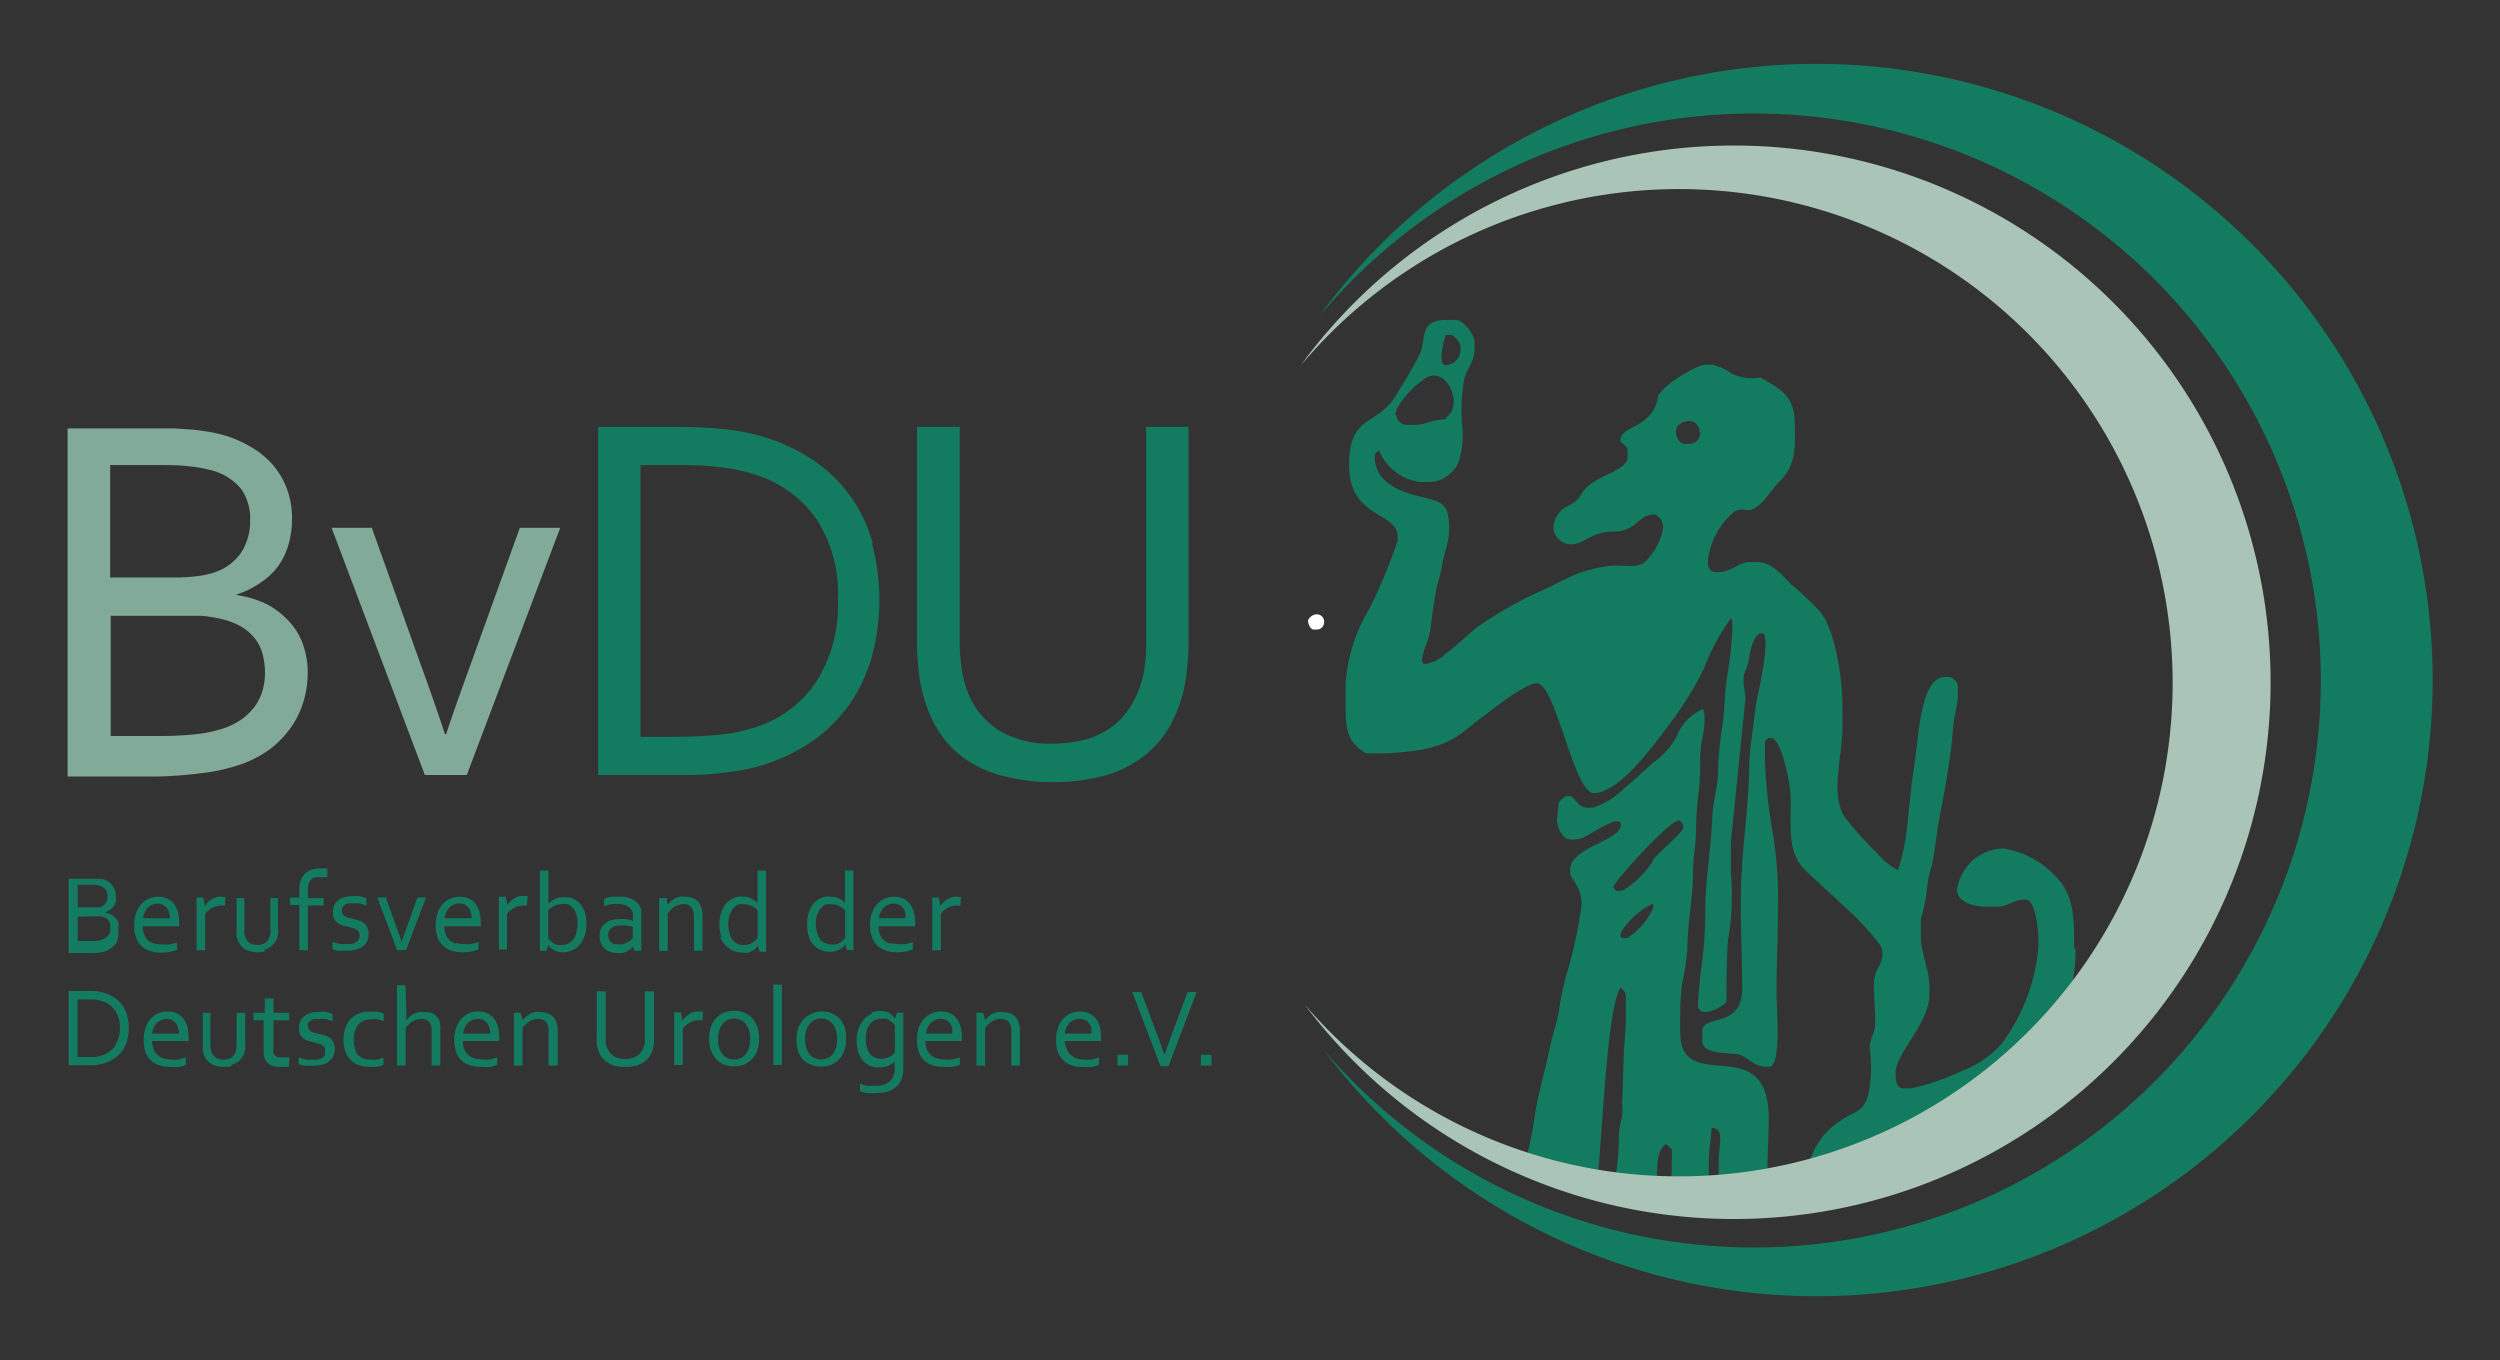 <?xml version="1.0" encoding="UTF-8"?> <svg xmlns="http://www.w3.org/2000/svg" id="Ebene_1" data-name="Ebene 1" viewBox="0 0 147.93 80.5"><rect x="0" y="0" width="147.93" height="80.5" fill="#333333" stroke="none"/><defs><style>.cls-1{fill:#127b60;}.cls-2{fill:#abc4b8;}.cls-3{fill:#81aa98;}.cls-4{fill:#fff;}</style></defs><path class="cls-1" d="M97.78,51a6,6,0,0,1-1.61,1.61.82.82,0,0,1-.38.11c-.23,0-.25-.12-.34-.25a7.12,7.12,0,0,1,.72-.92c1-1.18,2.77-3,3.17-3,.1,0,.25.18.25.34V49c0,.24-1.5,1.49-1.81,1.91m-1.9,4.42a1.1,1.1,0,0,1,.29-.52,4.3,4.3,0,0,1,1.65-1.34v.26a4.12,4.12,0,0,1-1.52,1.77h-.17c-.14,0-.25,0-.25-.17m8.7,14c0-1,.08-2.05.08-3.14,0-3.57-2.34-2.92-3.89-3.26-.77-.16-1.35-.58-1.35-1.89V60.6a19.88,19.88,0,0,1,.1-2.34,15.55,15.55,0,0,0,.33-2.13c0-1.57.34-3.1.33-4.47,0-.85.14-1.47.17-2.28,0-.44.06-1.88.14-2.31a16.18,16.18,0,0,0,.11-2.34,8.5,8.5,0,0,1,.17-1.26,4.41,4.41,0,0,0,.09-.84v-.26a1,1,0,0,0-.09-.41h0a2.81,2.81,0,0,0-1.54,1.58,4.48,4.48,0,0,1-1.44,1.61c-.26.24-.92.86-1.62,1.44a5,5,0,0,1-1.9,1.2h-.34c-.62,0-.71-.68-1.09-.68h-.09c-.21,0-.32.21-.51.34l-.1,1a1.46,1.46,0,0,0,.54,1.18,1.57,1.57,0,0,0,1.23-.19c.31-.14,2-1.3,2-.65,0,1-3,1.3-3,2.7v.17c0,.34.68.78.68,1.85a26.48,26.48,0,0,1-.92,4.23,19.5,19.5,0,0,0-.43,2.1c-.08.56-.38,1.42-.5,2-.27,1.33-.72,2.86-.92,4.15a20.56,20.56,0,0,1-.4,2.13c0,.12-.06.22-.09.33a27.29,27.29,0,0,0,4.23,1c.32-3.55.56-9.61,1.31-11a.71.71,0,0,1,.21.17.6.6,0,0,1,.13.42v1.43l-.13,1.93L96,65c-.08.5.09.5-.06,1.24a4.59,4.59,0,0,0-.15,1.21,16.54,16.54,0,0,1-.18,2.13c.76.09,1.58.15,2.44.18,0-.87,0-1.71.53-2.06l.35.32c0,.61,0,1.2-.05,1.77.71,0,1.46,0,2.23,0v-.86c0-.93.15-1.56.17-2.19.8,0,.42,1,.42,1.94V69.7c.79,0,1.6-.12,2.45-.23l.43-.07"></path><path class="cls-1" d="M100.6,25.58a.63.63,0,0,1-.67.68h-.26c-.31,0-.5-.43-.5-.76s.38-.56.72-.59h0a.62.62,0,0,1,.67.67m-18-1c0-.55,1-1.69,1.73-2.16a1.12,1.12,0,0,1,.55-.2,1,1,0,0,1,.72.35,1.85,1.85,0,0,1,.46,1.17c0,.62-.23.72-.46,1a.21.21,0,0,0,0,.06,4.63,4.63,0,0,0-1.23.25,2.45,2.45,0,0,1-.63.09H83.3a.64.64,0,0,1-.68-.59m3-2.95h-.08c-.55,0,0-1.78,0-1.78h.29c.24,0,.59.49.59.68v.25a.9.9,0,0,1-.84.85m37.15,34.51v-.59c0-1.76-.22-2.79-1.12-3.69a5.37,5.37,0,0,0-3.1-1.63,2.86,2.86,0,0,0-2.71,2.45c0,.72,1,1,1.69,1h.68c.66,0,1-.42,1.6-.42h.09c.58,0,.76,1.75.76,2.45V56a11.19,11.19,0,0,1-2.22,5.81,6.19,6.19,0,0,1-2.38,1.59,13.6,13.6,0,0,1-2.92,1h-.5c-.34,0-.43-.41-.43-.76v-.17c0-1.16,2-2.9,2-4.64v-.42c0-1-.51-2-.51-3v-1a12.57,12.57,0,0,0,.34-1.61,7.15,7.15,0,0,1,.32-1.62c.21-1.1.31-2.19.53-3.27s.42-2.34.56-3.31c.09-.57.12-1.26.18-1.76s.26-1.31.26-1.6v-.67a.64.64,0,0,0-.5-.51h-.26c-1.5,0-1.57,3.77-1.82,5.27-.17,1-.27,2.16-.38,3.16a13.36,13.36,0,0,1-.58,3,4,4,0,0,1-1.23-1,20.2,20.2,0,0,1-1.91-2.12l-.07-.11c-.79-1.42-.08-3.4-.08-5.31V41.87c0-1.92-.45-4.48-1.25-5.59A16.61,16.61,0,0,0,106,34.59c-.49-.49-1.15-1.33-2-1.33h-.51c-.61,0-1,.59-1.85.59h-.17c-.27,0-.42-.3-.42-.59a4.44,4.44,0,0,1,1.59-3c.68-.35.77.34,1.68-.6.36-.38.57-.75,1-1.19.9-.9.94-1.84.87-3.61-.06-1.54-1-1.91-2-2.52a3,3,0,0,1-1.66-.2,3.35,3.35,0,0,0-1.21-.56h-.42a2.94,2.94,0,0,0-1,.41c-.8.43-1.73,1.11-1.8,1.54-.32,1.83-2.22,1.64-2.22,2.52,0,.18.43.29.43.59v.42c0,.76-1.77,1.06-2.47,1.83-.54.6-.25.63-1.12,1.08a1.47,1.47,0,0,0-.8,1.31,1.05,1.05,0,0,0,1,.93c.89,0,1.2-.77,2.62-.76,1.26,0,1.43-1,2.28-1,.35,0,.59.41.59.76a3.55,3.55,0,0,1-.91,1.87c-.53.68-1.37.27-2.37.42-2,.31-2.45.82-4,1.49a23.65,23.65,0,0,0-3.55,2c-.46.3-1.24,1.1-2,1.67a2.43,2.43,0,0,1-1.23.63h0c-.16,0-.21-.08-.21-.26a3.16,3.16,0,0,1,.21-.78,5,5,0,0,0,.29-1c.09-.83.16-1.22.28-2s.3-1.13.42-1.86c.06-.36.18-.76.28-1.13a3.14,3.14,0,0,0,.12-.75,3.57,3.57,0,0,0-.12-1.27c-.19-.48-.58-.6-1.27-.78l-.75-.19c-1.07-.3-2.25-.92-2.25-2.23V27c0-.23.13-.25.26-.34a3,3,0,0,0,2.45,1.86h.59a1.75,1.75,0,0,0,1-.37,2,2,0,0,0,.63-.73A5.21,5.21,0,0,0,86.5,25a11.09,11.09,0,0,1,.14-2.56c.21-.8.62-.9.62-2v-.16c0-.49-.7-1.35-1.09-1.35h-.55c-.84,0-1.13.27-1.27.63s-.12.8-.3,1.3a22.67,22.67,0,0,1-1.32,2.31c-1.11,2.15-2.9,1.17-2.9,4.36s2.87,2.72,2.87,4.22V32A31.05,31.05,0,0,1,81,36.07a9.73,9.73,0,0,0-1.38,4.45v.76c0,1.85,0,2.52,1.18,3.29a16.19,16.19,0,0,0,3.59-.26,6.33,6.33,0,0,0,1.27-.43,5.32,5.32,0,0,0,.95-.59c.71-.54,3.51-2.86,4.32-2.86,1.13,0,2.19,6.5,3.38,6.5,1.62,0,3.9-3.33,4.75-4.45.23-.3.55-.79.87-1.3s.7-1.2.88-1.59a13,13,0,0,1,1.61-3c.11.22.08-.07.08.25v.59a24.62,24.62,0,0,1-.32,2.72c-.14.92-.12,1.9-.26,2.77a19.9,19.9,0,0,0-.26,2.78c0,.79-.31,1.8-.34,2.61-.07,1.84-.43,4-.42,5.66a23.45,23.45,0,0,1-.17,2.87,26.7,26.7,0,0,0-.26,2.7.39.39,0,0,0,.34.34h.17a2.2,2.2,0,0,0,1.18-.59c0-.58,0-3.42.13-3.92a14.91,14.91,0,0,0,.13-3.68V49.8l.86-8.44c0-.47-.13-.66-.11-1.18s.18-.47.28-1,.27-1.71.82-1.71-.2,3.46-.28,3.76-.48,3.41-.48,3.83c0,2.68-.5,5.37-.5,8.19v.42c0,1.71.07,3.14.08,4.81,0,2.44-2.36,1.5-2.36,2.53v.59c0,.71,1.23.71,1.94.76s1,.76,1.86.76h.17c.72,0,.42-3.53.42-4.39,0-1.65.08-3,.08-4.72a24.26,24.26,0,0,0-.27-4.54,31.89,31.89,0,0,1-.49-4.32V44a.33.33,0,0,1,.34-.34c.61,0,1.18,2.64,1.18,3.63,0,1.79-.15,3.09.74,4.07.37.41,1.45,1.35,2.47,2.32a15.35,15.35,0,0,1,2,2.14,1,1,0,0,1,.22.5,1.75,1.75,0,0,1-.22.88,2.12,2.12,0,0,0-.29,1c0,.83.08,1.47.08,2.37,0,.58-.33.86-.33,1.44a7.91,7.91,0,0,1-.1,2.85c-.28.88-.72.91-1.34,1.27-.11.07-.23.14-.36.24a4.33,4.33,0,0,0-1.8,2.54,23.6,23.6,0,0,0,2.3-.68,1.58,1.58,0,0,1,.79-.32v0c.81-.32,1.58-.67,2.31-1l0,0h0a30.38,30.38,0,0,0,10.17-8.6,10.91,10.91,0,0,0,.22-2.16"></path><path class="cls-2" d="M77,21.59l.26-.37a31.76,31.76,0,1,1-.07,38.21A29.21,29.21,0,1,0,77,21.59"></path><path class="cls-1" d="M59,43.15a4.69,4.69,0,0,1-1.8-2.36,6.33,6.33,0,0,1-.31-1.33,10,10,0,0,1-.1-1.42V25.26H54.26V38a14.49,14.49,0,0,0,.1,1.71,8.36,8.36,0,0,0,.33,1.64,7.53,7.53,0,0,0,.91,2,5.81,5.81,0,0,0,1.5,1.55,6.92,6.92,0,0,0,2.19,1,12.12,12.12,0,0,0,6.06,0,7.11,7.11,0,0,0,2.26-1.1,6.21,6.21,0,0,0,1.52-1.68A8,8,0,0,0,70,41a10.35,10.35,0,0,0,.24-1.46A13.31,13.31,0,0,0,70.33,38V25.26H67.82V38c0,.39,0,.79-.06,1.21a5.39,5.39,0,0,1-.22,1.13,5.22,5.22,0,0,1-.66,1.48A4.22,4.22,0,0,1,65.8,43a4.73,4.73,0,0,1-1.51.74,7.13,7.13,0,0,1-2,.26A5.76,5.76,0,0,1,59,43.15M48.27,40.39a6.8,6.8,0,0,1-3.76,2.7,10.34,10.34,0,0,1-2.09.4c-.77.07-1.64.11-2.6.11H37.9V27.52h1.92c1,0,1.83,0,2.6.11a10.34,10.34,0,0,1,2.09.4,7,7,0,0,1,3.76,2.62,8.11,8.11,0,0,1,1.31,4.82,8.5,8.5,0,0,1-1.31,4.92m3.37-8.26a8.83,8.83,0,0,0-1.33-2.78,8.63,8.63,0,0,0-2.23-2.15,10.83,10.83,0,0,0-3.15-1.42,12.3,12.3,0,0,0-2.23-.4c-.8-.08-1.67-.12-2.6-.12H35.39v20.6h4.66c.94,0,1.8,0,2.61-.12a12.46,12.46,0,0,0,2.23-.4A10.6,10.6,0,0,0,48,43.9a8.81,8.81,0,0,0,2.24-2.19,9.3,9.3,0,0,0,1.35-2.86,12.91,12.91,0,0,0,0-6.72"></path><path class="cls-3" d="M26.33,43.44c-.37-1.12-.84-2.48-1.42-4.08L22,31.23H19.62l5.52,14.63h2.48l5.53-14.63H30.76l-2.93,8.13c-.6,1.66-1.08,3-1.43,4.08Zm-15.88-7c.58,0,1.07,0,1.47,0a7.28,7.28,0,0,1,1.05.16,4.41,4.41,0,0,1,1.29.47,3.1,3.1,0,0,1,.83.72,2.55,2.55,0,0,1,.45.92,4.42,4.42,0,0,1,.14,1.1,3.83,3.83,0,0,1-.13,1,3.25,3.25,0,0,1-.43.93,3.52,3.52,0,0,1-.79.8,4.2,4.2,0,0,1-1.2.59,8.27,8.27,0,0,1-1.58.32c-.61.06-1.28.1-2,.1h-3V36.44ZM6.52,34.17V27.52H9.34c.7,0,1.3,0,1.81.07a7.77,7.77,0,0,1,1.36.24,3.34,3.34,0,0,1,1.74,1.08,3,3,0,0,1,.55,1.86,3.43,3.43,0,0,1-.53,1.93,3.09,3.09,0,0,1-1.68,1.2,5.18,5.18,0,0,1-1,.2,9.56,9.56,0,0,1-1.28.07Zm7.5,1a5.35,5.35,0,0,0,1.51-.77,4,4,0,0,0,1-1,4.21,4.21,0,0,0,.57-1.28,5.7,5.7,0,0,0,.18-1.45,5,5,0,0,0-.3-1.74,4.77,4.77,0,0,0-.84-1.43,5.13,5.13,0,0,0-1.34-1.08,6.77,6.77,0,0,0-1.74-.72c-.24-.06-.5-.12-.77-.16s-.58-.09-.9-.12l-1.05-.07-1.27,0H4v20.6H9.28A25.47,25.47,0,0,0,12,45.74a10.57,10.57,0,0,0,2-.43,6.66,6.66,0,0,0,2-1,6.13,6.13,0,0,0,1.29-1.37A5.33,5.33,0,0,0,18,41.36a6,6,0,0,0,.21-1.52A5.09,5.09,0,0,0,17.88,38,3.84,3.84,0,0,0,17,36.66a4.64,4.64,0,0,0-1.3-.95,6.05,6.05,0,0,0-1.72-.5Z"></path><path class="cls-1" d="M71.69,62.41h-.63v.64h.63Zm-2.8,0c-.16-.48-.33-1-.52-1.45l-.84-2.26H67l1.67,4.39h.47l1.67-4.39h-.54l-.84,2.26c-.19.49-.36,1-.52,1.45Zm-2.14,0h-.63v.64h.63Zm-3,.22a1,1,0,0,1-.37-.19.91.91,0,0,1-.24-.33A1.29,1.29,0,0,1,63,61.6h2.15v-.2a2.5,2.5,0,0,0-.09-.71,1.4,1.4,0,0,0-.27-.48,1,1,0,0,0-.39-.27,1.33,1.33,0,0,0-.49-.09,1.35,1.35,0,0,0-.53.1,1.47,1.47,0,0,0-.46.32,1.56,1.56,0,0,0-.31.52,2.37,2.37,0,0,0,0,1.49,1.29,1.29,0,0,0,.85.77,2.09,2.09,0,0,0,.63.08,3.08,3.08,0,0,0,.53,0,1.8,1.8,0,0,0,.41-.13v-.43l-.42.12a2.13,2.13,0,0,1-.46,0,1.63,1.63,0,0,1-.45-.06m.5-2.28a.71.71,0,0,1,.23.19.82.82,0,0,1,.14.28,1.21,1.21,0,0,1,0,.34H63a1,1,0,0,1,.09-.34,1.12,1.12,0,0,1,.18-.28.8.8,0,0,1,.27-.18.71.71,0,0,1,.32-.07.79.79,0,0,1,.32.06m-6-.42h-.4v3.12h.51V60.83a1.36,1.36,0,0,1,.43-.4,1,1,0,0,1,.51-.14.58.58,0,0,1,.45.17.87.87,0,0,1,.16.59v2h.51V61a1.58,1.58,0,0,0-.08-.52,1.05,1.05,0,0,0-.22-.34.78.78,0,0,0-.33-.19,1.29,1.29,0,0,0-.4-.06,1.15,1.15,0,0,0-.33,0,.86.86,0,0,0-.28.11,1.34,1.34,0,0,0-.23.16,1.9,1.9,0,0,0-.19.21h0Zm-2.71,2.7a.93.93,0,0,1-.37-.19.83.83,0,0,1-.25-.33,1.29,1.29,0,0,1-.09-.51h2.16v-.2a2.17,2.17,0,0,0-.1-.71,1.38,1.38,0,0,0-.26-.48,1,1,0,0,0-.39-.27,1.37,1.37,0,0,0-.49-.09,1.4,1.4,0,0,0-.54.1,1.42,1.42,0,0,0-.45.32,1.58,1.58,0,0,0-.32.52,2.35,2.35,0,0,0-.11.74,2.11,2.11,0,0,0,.12.75,1.25,1.25,0,0,0,.33.49,1.41,1.41,0,0,0,.51.28,2.18,2.18,0,0,0,.63.08,2.93,2.93,0,0,0,.53,0,1.9,1.9,0,0,0,.42-.13v-.43l-.42.12a2.19,2.19,0,0,1-.46,0,1.63,1.63,0,0,1-.45-.06m.5-2.28a.83.83,0,0,1,.23.19.82.82,0,0,1,.14.28,1.21,1.21,0,0,1,0,.34H54.8a1.3,1.3,0,0,1,.08-.34.92.92,0,0,1,.19-.28.68.68,0,0,1,.26-.18.72.72,0,0,1,.33-.07.79.79,0,0,1,.32.06M51.57,60a1.28,1.28,0,0,0-.45.32,1.69,1.69,0,0,0-.31.53,2.11,2.11,0,0,0-.12.75,2.31,2.31,0,0,0,.07.56,1.6,1.6,0,0,0,.17.42,1.37,1.37,0,0,0,.24.29,1.32,1.32,0,0,0,.29.19,1.76,1.76,0,0,0,.3.1l.28,0a1.33,1.33,0,0,0,.51-.09,1,1,0,0,0,.39-.28h0v.42a1,1,0,0,1-.29.78,1.26,1.26,0,0,1-.84.26h-.26l-.23,0-.22-.05-.21-.08v.43a1.66,1.66,0,0,0,.38.13,3,3,0,0,0,.55,0,2.8,2.8,0,0,0,.67-.08,1.38,1.38,0,0,0,.51-.27,1.22,1.22,0,0,0,.33-.44,1.54,1.54,0,0,0,.12-.63V59.93h-.38l-.11.36h0l-.09-.12A.61.61,0,0,0,52.7,60a1,1,0,0,0-.62-.18,1.29,1.29,0,0,0-.51.1M51.29,61a1.1,1.1,0,0,1,.17-.38.86.86,0,0,1,.29-.25.87.87,0,0,1,.4-.09.86.86,0,0,1,.28,0,1.23,1.23,0,0,1,.23.11l.17.14.12.13v1.64a1.19,1.19,0,0,1-.36.26,1.13,1.13,0,0,1-.45.09.86.86,0,0,1-.3-.05.75.75,0,0,1-.3-.17.89.89,0,0,1-.22-.37,1.65,1.65,0,0,1-.09-.6,2,2,0,0,1,.06-.5M50,60.82a1.75,1.75,0,0,0-.29-.52,1.43,1.43,0,0,0-.47-.33,1.52,1.52,0,0,0-.62-.12A1.48,1.48,0,0,0,48,60a1.33,1.33,0,0,0-.47.33,1.58,1.58,0,0,0-.3.52,2.07,2.07,0,0,0-.1.68,2.09,2.09,0,0,0,.1.67,1.42,1.42,0,0,0,.29.51A1.32,1.32,0,0,0,48,63a1.52,1.52,0,0,0,.62.11A1.48,1.48,0,0,0,49.2,63a1.32,1.32,0,0,0,.47-.34,1.42,1.42,0,0,0,.29-.51,1.85,1.85,0,0,0,.11-.67,2.07,2.07,0,0,0-.1-.68M49.47,62a1.37,1.37,0,0,1-.2.38.76.76,0,0,1-.3.23.79.79,0,0,1-.38.08.81.81,0,0,1-.38-.08.76.76,0,0,1-.3-.23,1.15,1.15,0,0,1-.2-.38,1.61,1.61,0,0,1-.07-.51,1.64,1.64,0,0,1,.07-.52,1.06,1.06,0,0,1,.2-.38.89.89,0,0,1,.3-.24.92.92,0,0,1,.38-.08,1,1,0,0,1,.38.08.89.89,0,0,1,.3.24,1.24,1.24,0,0,1,.2.38,1.93,1.93,0,0,1,0,1m-3.2-3.71h-.51v4.75h.51Zm-1.45,2.52a1.75,1.75,0,0,0-.29-.52,1.43,1.43,0,0,0-.47-.33,1.52,1.52,0,0,0-.62-.12,1.48,1.48,0,0,0-.61.12,1.33,1.33,0,0,0-.47.33,1.58,1.58,0,0,0-.3.52,2.07,2.07,0,0,0-.1.68,2.09,2.09,0,0,0,.1.67,1.58,1.58,0,0,0,.29.51,1.32,1.32,0,0,0,.47.34,1.52,1.52,0,0,0,.62.11,1.48,1.48,0,0,0,.61-.11,1.24,1.24,0,0,0,.47-.34,1.44,1.44,0,0,0,.3-.51,2.09,2.09,0,0,0,.1-.67,2.07,2.07,0,0,0-.1-.68M44.32,62a1.15,1.15,0,0,1-.2.38.76.76,0,0,1-.3.23.79.79,0,0,1-.38.08.81.81,0,0,1-.38-.08.83.83,0,0,1-.3-.23,1.15,1.15,0,0,1-.2-.38,1.61,1.61,0,0,1-.07-.51,1.64,1.64,0,0,1,.07-.52,1.06,1.06,0,0,1,.2-.38.89.89,0,0,1,.3-.24.92.92,0,0,1,.38-.08,1,1,0,0,1,.38.08.89.89,0,0,1,.3.24,1.06,1.06,0,0,1,.2.38,1.64,1.64,0,0,1,.07.52,1.61,1.61,0,0,1-.07.51M41.6,59.86h-.13a1.34,1.34,0,0,0-.35,0,1,1,0,0,0-.3.13,1.44,1.44,0,0,0-.25.18,1.3,1.3,0,0,0-.18.23h0l-.1-.5h-.4v3.12h.51V60.88a.93.93,0,0,1,.21-.23.88.88,0,0,1,.28-.17,1.19,1.19,0,0,1,.32-.1,2.19,2.19,0,0,1,.36,0h0Zm-5.31,2.61a1.07,1.07,0,0,1-.38-.5,1.91,1.91,0,0,1-.07-.28c0-.11,0-.21,0-.31V58.66h-.53v2.71a2.36,2.36,0,0,0,0,.37,2,2,0,0,0,.07.35,2,2,0,0,0,.19.42,1.66,1.66,0,0,0,.32.33,1.86,1.86,0,0,0,.47.22,2.46,2.46,0,0,0,.64.07,2.21,2.21,0,0,0,.66-.08,1.8,1.8,0,0,0,.48-.24,1.32,1.32,0,0,0,.32-.35,1.49,1.49,0,0,0,.19-.45,3.06,3.06,0,0,0,.05-.32c0-.11,0-.22,0-.32V58.66h-.54v2.72a2.26,2.26,0,0,1,0,.26.85.85,0,0,1-.05.24,1,1,0,0,1-.14.32.92.92,0,0,1-.23.25,1.05,1.05,0,0,1-.32.15,1.44,1.44,0,0,1-.43.06,1.19,1.19,0,0,1-.71-.19M30.8,59.93h-.39v3.12h.51V60.83a1.45,1.45,0,0,1,.42-.4,1.09,1.09,0,0,1,.51-.14.62.62,0,0,1,.46.17.93.93,0,0,1,.15.59v2H33V61a1.58,1.58,0,0,0-.08-.52.91.91,0,0,0-.22-.34.8.8,0,0,0-.32-.19,1.34,1.34,0,0,0-.4-.06,1.18,1.18,0,0,0-.34,0,1,1,0,0,0-.28.11,1.24,1.24,0,0,0-.42.37h0Zm-2.71,2.7a1,1,0,0,1-.37-.19.91.91,0,0,1-.24-.33,1.29,1.29,0,0,1-.09-.51h2.15v-.2a2.5,2.5,0,0,0-.09-.71,1.4,1.4,0,0,0-.27-.48,1,1,0,0,0-.39-.27,1.33,1.33,0,0,0-.49-.09,1.4,1.4,0,0,0-.54.1,1.42,1.42,0,0,0-.45.32,1.56,1.56,0,0,0-.31.52,2.37,2.37,0,0,0,0,1.49,1.17,1.17,0,0,0,.34.49,1.27,1.27,0,0,0,.51.28,2.09,2.09,0,0,0,.63.08,2.89,2.89,0,0,0,.52,0,1.74,1.74,0,0,0,.42-.13v-.43l-.42.12a2.19,2.19,0,0,1-.46,0,1.63,1.63,0,0,1-.45-.06m.5-2.28a.71.71,0,0,1,.23.19.82.82,0,0,1,.14.28,1.21,1.21,0,0,1,.05.34h-1.6a1,1,0,0,1,.09-.34.9.9,0,0,1,.18-.28.88.88,0,0,1,.59-.25.79.79,0,0,1,.32.06M24,58.3h-.51v4.75H24V60.83a1.45,1.45,0,0,1,.42-.4,1,1,0,0,1,.51-.14.53.53,0,0,1,.47.19.89.89,0,0,1,.14.57v2h.51V61A1.53,1.53,0,0,0,26,60.4a.85.85,0,0,0-.25-.33.75.75,0,0,0-.33-.17,1.34,1.34,0,0,0-.35,0,1.08,1.08,0,0,0-.32,0,1,1,0,0,0-.28.11.87.87,0,0,0-.23.16,1.8,1.8,0,0,0-.19.2h0Zm-2.5,1.59a1.12,1.12,0,0,0-.35.12,1.3,1.3,0,0,0-.58.53,1.45,1.45,0,0,0-.18.44,2.32,2.32,0,0,0-.06.55,1.94,1.94,0,0,0,.12.72,1.37,1.37,0,0,0,.33.5,1.28,1.28,0,0,0,.49.29,2,2,0,0,0,.6.09h.24l.23,0a1.17,1.17,0,0,0,.2-.06l.15-.06v-.43a2.78,2.78,0,0,1-.38.12,1.72,1.72,0,0,1-.39,0,1.11,1.11,0,0,1-.46-.09.88.88,0,0,1-.33-.24A1,1,0,0,1,21,62a1.39,1.39,0,0,1-.07-.46,1.66,1.66,0,0,1,.09-.59,1,1,0,0,1,.24-.38.94.94,0,0,1,.33-.2,1.26,1.26,0,0,1,.38-.06,1.47,1.47,0,0,1,.36,0,2.54,2.54,0,0,1,.38.11V60a1.17,1.17,0,0,0-.36-.13,2,2,0,0,0-.43,0,1.39,1.39,0,0,0-.35,0m-3.31.68a.29.29,0,0,1,.12-.15.54.54,0,0,1,.2-.1.87.87,0,0,1,.3,0,2.7,2.7,0,0,1,.41,0l.39.13V60a2.2,2.2,0,0,0-.41-.12,2.28,2.28,0,0,0-.48,0,1.47,1.47,0,0,0-.42.06,1.06,1.06,0,0,0-.35.18.76.76,0,0,0-.24.29,1,1,0,0,0-.09.43.87.87,0,0,0,.08.39.7.7,0,0,0,.23.25,1,1,0,0,0,.31.13l.33.09.24.07a.61.61,0,0,1,.2.09.32.32,0,0,1,.14.14.38.38,0,0,1,0,.22.51.51,0,0,1,0,.22.41.41,0,0,1-.16.16.93.93,0,0,1-.25.1,1.69,1.69,0,0,1-.33,0,1.87,1.87,0,0,1-.42,0l-.38-.13V63l.12,0,.18.06.25,0h.31a2,2,0,0,0,.51-.06,1,1,0,0,0,.4-.19.75.75,0,0,0,.26-.3.93.93,0,0,0,.1-.42.87.87,0,0,0-.09-.42.61.61,0,0,0-.21-.26,1.11,1.11,0,0,0-.29-.14,3.37,3.37,0,0,0-.34-.09l-.25-.06a1,1,0,0,1-.21-.08.38.38,0,0,1-.14-.14.33.33,0,0,1-.06-.21.41.41,0,0,1,0-.19m-1.09,2.06-.21,0h-.22a.62.62,0,0,1-.25,0,.4.4,0,0,1-.17-.1.39.39,0,0,1-.1-.16.64.64,0,0,1,0-.2V60.37h.93v-.44h-.93v-.85h-.51v.85H15v.44h.6v1.9a1,1,0,0,0,.06.36.8.8,0,0,0,.18.27.74.74,0,0,0,.3.17,1.09,1.09,0,0,0,.42.06l.33,0,.2,0Zm-3.44.45a1.84,1.84,0,0,0,.35-.15,1.14,1.14,0,0,0,.25-.24,1.18,1.18,0,0,0,.16-.29,1,1,0,0,0,.06-.26,2.48,2.48,0,0,0,0-.29V59.93H14v1.91a1.16,1.16,0,0,1-.06.4.71.71,0,0,1-.25.34.81.81,0,0,1-.46.12.86.86,0,0,1-.45-.11.71.71,0,0,1-.26-.31,1.35,1.35,0,0,1-.07-.44V59.93H12v1.92c0,.11,0,.21,0,.31a2,2,0,0,0,.07.26,1.18,1.18,0,0,0,.16.29.88.88,0,0,0,.25.22,1,1,0,0,0,.34.15,1.52,1.52,0,0,0,.44.05,1.64,1.64,0,0,0,.45-.05m-4-.45a1,1,0,0,1-.37-.19.91.91,0,0,1-.24-.33A1.29,1.29,0,0,1,9,61.6h2.16v-.2a2.5,2.5,0,0,0-.09-.71,1.58,1.58,0,0,0-.27-.48,1,1,0,0,0-.39-.27,1.33,1.33,0,0,0-.49-.09,1.4,1.4,0,0,0-.54.1,1.42,1.42,0,0,0-.45.32,1.56,1.56,0,0,0-.31.52,2.37,2.37,0,0,0,0,1.49,1.17,1.17,0,0,0,.34.49,1.27,1.27,0,0,0,.51.28,2.09,2.09,0,0,0,.63.08,3.08,3.08,0,0,0,.53,0A1.8,1.8,0,0,0,11,63v-.43l-.42.12a2.19,2.19,0,0,1-.46,0,1.63,1.63,0,0,1-.45-.06m.5-2.28a.71.71,0,0,1,.23.19.82.82,0,0,1,.14.28,1.21,1.21,0,0,1,.05.34H9a1,1,0,0,1,.09-.34.9.9,0,0,1,.18-.28.88.88,0,0,1,.59-.25.79.79,0,0,1,.32.06M6.81,61.89a1.52,1.52,0,0,1-.8.57,2.75,2.75,0,0,1-.45.09l-.56,0H4.59V59.14H5l.56,0a2.75,2.75,0,0,1,.45.09,1.5,1.5,0,0,1,.8.56,1.69,1.69,0,0,1,.28,1,1.84,1.84,0,0,1-.28,1.06m.72-1.77a2,2,0,0,0-.29-.59,1.72,1.72,0,0,0-.47-.46,2.28,2.28,0,0,0-.67-.3,3.41,3.41,0,0,0-.48-.09,5,5,0,0,0-.56,0h-1v4.39h1l.55,0a3.41,3.41,0,0,0,.48-.09,2.28,2.28,0,0,0,.67-.3,1.92,1.92,0,0,0,.77-1.08,2.86,2.86,0,0,0,.09-.73,2.71,2.71,0,0,0-.09-.71"></path><path class="cls-1" d="M56.86,53.07h-.13a1.86,1.86,0,0,0-.34,0,1.69,1.69,0,0,0-.31.13,1.08,1.08,0,0,0-.24.18,1,1,0,0,0-.19.23h0l-.1-.5h-.39v3.12h.51V54.09a.74.74,0,0,1,.2-.23,1,1,0,0,1,.28-.17,1.15,1.15,0,0,1,.33-.1,2,2,0,0,1,.35,0h0Zm-4.17,2.77a1,1,0,0,1-.36-.18.86.86,0,0,1-.25-.34,1.29,1.29,0,0,1-.09-.51h2.16v-.2a2.17,2.17,0,0,0-.1-.71,1.38,1.38,0,0,0-.26-.48,1,1,0,0,0-.4-.27,1.3,1.3,0,0,0-.49-.09,1.4,1.4,0,0,0-.53.11,1.25,1.25,0,0,0-.45.31,1.63,1.63,0,0,0-.32.53,2,2,0,0,0-.12.74,2,2,0,0,0,.13.74,1.25,1.25,0,0,0,.33.49,1.41,1.41,0,0,0,.51.28,2.18,2.18,0,0,0,.63.09,2.89,2.89,0,0,0,.53-.05,1.8,1.8,0,0,0,.41-.13v-.42l-.41.11a2.19,2.19,0,0,1-.46,0,1.7,1.7,0,0,1-.46-.06m.5-2.27a.52.52,0,0,1,.23.18.84.84,0,0,1,.15.28,1.22,1.22,0,0,1,0,.34H52A1.3,1.3,0,0,1,52.1,54a1.07,1.07,0,0,1,.19-.28.68.68,0,0,1,.26-.18.72.72,0,0,1,.33-.07.62.62,0,0,1,.31.07m-5.33,1.91a1.52,1.52,0,0,0,.31.5,1.22,1.22,0,0,0,.44.28,1.41,1.41,0,0,0,.83.05l.25-.1a.86.86,0,0,0,.18-.14l.14-.15h0l.11.34h.38V51.51H50v1.93h0a.94.94,0,0,0-.38-.28,1.07,1.07,0,0,0-.49-.1,1.13,1.13,0,0,0-.3,0,1.21,1.21,0,0,0-.3.11,1.74,1.74,0,0,0-.3.2,1.34,1.34,0,0,0-.24.32,1.62,1.62,0,0,0-.17.44,2.43,2.43,0,0,0-.06.57,2,2,0,0,0,.11.74m.51-1.35a1.06,1.06,0,0,1,.22-.38.72.72,0,0,1,.3-.2,1,1,0,0,1,.3,0,1.13,1.13,0,0,1,.45.09,1.38,1.38,0,0,1,.36.26v1.64l-.11.13a.86.86,0,0,1-.18.14.88.88,0,0,1-.24.11.85.85,0,0,1-.29,0,.92.92,0,0,1-.38-.08.8.8,0,0,1-.29-.23,1.33,1.33,0,0,1-.17-.38,2,2,0,0,1,0-1.09m-5.73,1.35A1.37,1.37,0,0,0,43,56a1.22,1.22,0,0,0,.44.28,1.47,1.47,0,0,0,.5.09,1.49,1.49,0,0,0,.33,0,1.33,1.33,0,0,0,.24-.1.72.72,0,0,0,.19-.14l.14-.15h0l.11.34h.38V51.51h-.51v1.93h0a1,1,0,0,0-.38-.28,1.07,1.07,0,0,0-.49-.1,1.13,1.13,0,0,0-.3,0,1.21,1.21,0,0,0-.3.11,1.74,1.74,0,0,0-.3.2,1.34,1.34,0,0,0-.24.32,1.62,1.62,0,0,0-.17.44,2.4,2.4,0,0,0-.07.57,2,2,0,0,0,.12.74m.51-1.35a.93.93,0,0,1,.22-.38.72.72,0,0,1,.3-.2,1,1,0,0,1,.3,0,1.13,1.13,0,0,1,.45.09,1.58,1.58,0,0,1,.36.26v1.64l-.11.13a.86.86,0,0,1-.18.14,1,1,0,0,1-.53.15.92.92,0,0,1-.38-.08.73.73,0,0,1-.29-.23,1.33,1.33,0,0,1-.17-.38,2,2,0,0,1,0-1.09m-3.73-1H39v3.12h.51V54.05a1.49,1.49,0,0,1,.42-.41,1.09,1.09,0,0,1,.51-.14.6.6,0,0,1,.46.17.92.92,0,0,1,.16.59v2h.51V54.17a1.38,1.38,0,0,0-.09-.52.89.89,0,0,0-.21-.34.84.84,0,0,0-.33-.19,1.29,1.29,0,0,0-.4-.06,1.15,1.15,0,0,0-.33,0,1,1,0,0,0-.28.11,1.43,1.43,0,0,0-.24.16,1.9,1.9,0,0,0-.19.21h0Zm-2,2.38-.11.1a1,1,0,0,1-.19.13l-.25.12a1,1,0,0,1-.3,0l-.24,0a.52.52,0,0,1-.19-.11.41.41,0,0,1-.12-.18.62.62,0,0,1-.05-.25.47.47,0,0,1,.19-.42.76.76,0,0,1,.5-.14,1.91,1.91,0,0,1,.43,0l.33.07Zm.08.74h.43V54.18a2.46,2.46,0,0,0,0-.28.88.88,0,0,0-.07-.23,1,1,0,0,0-.43-.44,1.61,1.61,0,0,0-.78-.17h-.26l-.25,0-.22.06-.19.07v.43a3.31,3.31,0,0,1,.42-.12,2,2,0,0,1,.44,0,1.07,1.07,0,0,1,.51.11.68.68,0,0,1,.27.26.85.85,0,0,1,.06.17,1.62,1.62,0,0,1,0,.23v.22h0a1.81,1.81,0,0,0-.37-.1,2.15,2.15,0,0,0-.45,0,1.73,1.73,0,0,0-.47.06,1.25,1.25,0,0,0-.36.2,1,1,0,0,0-.24.31,1.16,1.16,0,0,0-.08.42,1.08,1.08,0,0,0,.08.42.81.81,0,0,0,.21.32,1,1,0,0,0,.32.2,1.42,1.42,0,0,0,.42.07,1.65,1.65,0,0,0,.32,0,1.48,1.48,0,0,0,.27-.1l.22-.13.16-.16h0Zm-2.88-2.17a1.41,1.41,0,0,0-.17-.41,1.22,1.22,0,0,0-.24-.3,1.32,1.32,0,0,0-.29-.19,1.18,1.18,0,0,0-.3-.1l-.28,0a1.13,1.13,0,0,0-.51.1,1.38,1.38,0,0,0-.4.28h0V51.51h-.5v4.75h.38l.11-.34h0l.09.11a.61.61,0,0,0,.17.14,1.26,1.26,0,0,0,.26.13,1.23,1.23,0,0,0,.35.05,1.35,1.35,0,0,0,.52-.11,1.18,1.18,0,0,0,.44-.31,1.41,1.41,0,0,0,.31-.52,2.2,2.2,0,0,0,.12-.76,2.34,2.34,0,0,0-.06-.56m-.53,1.09a1.28,1.28,0,0,1-.17.39.86.86,0,0,1-.29.25.87.87,0,0,1-.4.09.82.82,0,0,1-.28,0,1.23,1.23,0,0,1-.23-.11.61.61,0,0,1-.17-.14l-.13-.13V53.85a1.51,1.51,0,0,1,.37-.25,1,1,0,0,1,.45-.1.84.84,0,0,1,.31,0,.7.7,0,0,1,.29.18.79.79,0,0,1,.22.36,1.65,1.65,0,0,1,.09.6,1.83,1.83,0,0,1-.06.49m-2.88-2.11h-.13a2,2,0,0,0-.35,0,1.36,1.36,0,0,0-.3.13,1.44,1.44,0,0,0-.25.18,1.3,1.3,0,0,0-.18.23h0l-.1-.5h-.4v3.12H30V54.09a.93.93,0,0,1,.21-.23,1,1,0,0,1,.27-.17,1.39,1.39,0,0,1,.33-.1,2.19,2.19,0,0,1,.36,0h0ZM27,55.84a1.16,1.16,0,0,1-.37-.18,1,1,0,0,1-.24-.34,1.29,1.29,0,0,1-.09-.51h2.15c0-.07,0-.11,0-.13v-.07a2.48,2.48,0,0,0-.1-.71,1.4,1.4,0,0,0-.27-.48,1.05,1.05,0,0,0-.39-.27,1.33,1.33,0,0,0-.49-.09,1.36,1.36,0,0,0-.53.11,1.21,1.21,0,0,0-.46.31,1.61,1.61,0,0,0-.31.53,2,2,0,0,0-.12.74,2,2,0,0,0,.12.74,1.29,1.29,0,0,0,.85.77,2.08,2.08,0,0,0,.63.09,3,3,0,0,0,.53-.05,1.8,1.8,0,0,0,.41-.13v-.42l-.42.11a2.13,2.13,0,0,1-.46,0,1.63,1.63,0,0,1-.45-.06m.5-2.27a.58.58,0,0,1,.23.18.82.82,0,0,1,.14.28,1.21,1.21,0,0,1,.05.34h-1.6a1,1,0,0,1,.09-.34,1.34,1.34,0,0,1,.18-.28.8.8,0,0,1,.27-.18.71.71,0,0,1,.32-.07.66.66,0,0,1,.32.07m-3.73,2.18c-.08-.24-.18-.53-.31-.87l-.62-1.74h-.51l1.18,3.12h.53l1.18-3.12h-.51l-.62,1.74c-.13.35-.23.64-.31.87Zm-3.5-2a.44.44,0,0,1,.12-.15.51.51,0,0,1,.21-.1,1.21,1.21,0,0,1,.3,0,2.57,2.57,0,0,1,.4,0,3.56,3.56,0,0,1,.39.13v-.44a2.09,2.09,0,0,0-.4-.12,2.44,2.44,0,0,0-.48,0,1.42,1.42,0,0,0-.42.06,1,1,0,0,0-.36.18.89.89,0,0,0-.24.3.93.93,0,0,0-.08.42.82.82,0,0,0,.08.4.66.66,0,0,0,.23.24,1.38,1.38,0,0,0,.3.14l.34.08.24.07a.72.72,0,0,1,.2.09.47.47,0,0,1,.14.14.48.48,0,0,1,.05.22.4.4,0,0,1-.06.22.41.41,0,0,1-.16.16.63.63,0,0,1-.25.1,1.58,1.58,0,0,1-.32,0,1.76,1.76,0,0,1-.42,0,3,3,0,0,1-.39-.13v.43l.13.06.18.05.25,0,.31,0a2.09,2.09,0,0,0,.51-.07,1.13,1.13,0,0,0,.4-.18,1,1,0,0,0,.26-.31.93.93,0,0,0,.09-.42,1,1,0,0,0-.08-.42.71.71,0,0,0-.22-.26.87.87,0,0,0-.29-.14l-.33-.09-.25-.06a1,1,0,0,1-.21-.08.5.5,0,0,1-.15-.14.41.41,0,0,1-.05-.21.58.58,0,0,1,0-.19m-.86-2.3a.69.69,0,0,0-.2,0l-.29,0a1.44,1.44,0,0,0-.46.08.94.94,0,0,0-.37.22,1,1,0,0,0-.25.38,1.55,1.55,0,0,0-.09.57v.47h-.55v.44h.55v2.68h.51V53.58h.93v-.44h-.93v-.48a1.32,1.32,0,0,1,.05-.37.69.69,0,0,1,.14-.24.55.55,0,0,1,.23-.14,1,1,0,0,1,.31,0h.2a.78.78,0,0,1,.22,0Zm-3.74,4.81a1.23,1.23,0,0,0,.35-.15,1,1,0,0,0,.25-.24,1.22,1.22,0,0,0,.17-.29,1.84,1.84,0,0,0,.05-.25,1.46,1.46,0,0,0,0-.3V53.14H16v1.91a1.45,1.45,0,0,1-.05.4.72.72,0,0,1-.25.34.84.84,0,0,1-.47.12.79.79,0,0,1-.45-.11.63.63,0,0,1-.25-.31,1.13,1.13,0,0,1-.07-.44V53.14H14v1.92a3,3,0,0,0,0,.31,1.1,1.1,0,0,0,.06.26,1.22,1.22,0,0,0,.17.29,1.05,1.05,0,0,0,.24.23,1.16,1.16,0,0,0,.34.14,1.51,1.51,0,0,0,.44.06,1.53,1.53,0,0,0,.45-.06m-2.36-3.22h-.13a2,2,0,0,0-.35,0,1.36,1.36,0,0,0-.3.13,1.14,1.14,0,0,0-.25.18,1.3,1.3,0,0,0-.18.23h0l-.1-.5h-.4v3.12h.51V54.09a.93.93,0,0,1,.21-.23,1,1,0,0,1,.27-.17,1.26,1.26,0,0,1,.33-.1,2.1,2.1,0,0,1,.36,0h0ZM9.15,55.84a1.16,1.16,0,0,1-.37-.18,1,1,0,0,1-.24-.34,1.29,1.29,0,0,1-.09-.51H10.6v-.2a2.5,2.5,0,0,0-.09-.71,1.4,1.4,0,0,0-.27-.48,1.05,1.05,0,0,0-.39-.27,1.33,1.33,0,0,0-.49-.09,1.41,1.41,0,0,0-.54.11,1.25,1.25,0,0,0-.45.31,1.61,1.61,0,0,0-.31.53,2,2,0,0,0-.12.74,2,2,0,0,0,.12.74A1.17,1.17,0,0,0,8.4,56a1.27,1.27,0,0,0,.51.28,2.08,2.08,0,0,0,.63.09,3,3,0,0,0,.53-.05,1.8,1.8,0,0,0,.41-.13v-.42l-.42.11a2.19,2.19,0,0,1-.46,0,1.63,1.63,0,0,1-.45-.06m.5-2.27a.58.58,0,0,1,.23.18A.82.82,0,0,1,10,54a1.21,1.21,0,0,1,.05.34H8.47A1,1,0,0,1,8.56,54a1,1,0,0,1,.18-.28.88.88,0,0,1,.59-.25.66.66,0,0,1,.32.07m-4.22.68h.32l.22,0a.77.77,0,0,1,.28.1.5.5,0,0,1,.17.15.47.47,0,0,1,.1.2.85.85,0,0,1,0,.23.83.83,0,0,1,0,.22.88.88,0,0,1-.09.2.91.91,0,0,1-.17.17.79.79,0,0,1-.26.12,1.36,1.36,0,0,1-.33.07l-.43,0H4.6V54.25Zm-.83-.48V52.35h.6l.38,0a1.16,1.16,0,0,1,.29.05.62.62,0,0,1,.37.23.61.61,0,0,1,.12.39.68.68,0,0,1-.11.41.65.65,0,0,1-.36.26l-.21,0H4.6ZM6.2,54a1.38,1.38,0,0,0,.32-.17.92.92,0,0,0,.22-.22,1.11,1.11,0,0,0,.12-.27,1.55,1.55,0,0,0,0-.31,1.06,1.06,0,0,0-.07-.37.87.87,0,0,0-.18-.31,1,1,0,0,0-.28-.23A1.2,1.2,0,0,0,6,52l-.17,0-.19,0-.22,0H4.06v4.39H5.18a4.8,4.8,0,0,0,.57,0,2.63,2.63,0,0,0,.44-.09,1.51,1.51,0,0,0,.42-.22,1.32,1.32,0,0,0,.28-.3A1,1,0,0,0,7,55.3a1.22,1.22,0,0,0,0-.32A1.18,1.18,0,0,0,7,54.59a.79.79,0,0,0-.18-.29,1,1,0,0,0-.28-.2A1.37,1.37,0,0,0,6.2,54Z"></path><path class="cls-4" d="M78.35,36.8a.43.43,0,0,0-.45-.45c-.23,0-.5.24-.5.39s.13.51.33.51h.17a.43.43,0,0,0,.45-.45"></path><path class="cls-1" d="M78.11,18.66c.1-.13.19-.28.3-.42a36.46,36.46,0,1,1-.09,43.88,33.55,33.55,0,1,0-.21-43.46"></path></svg> 